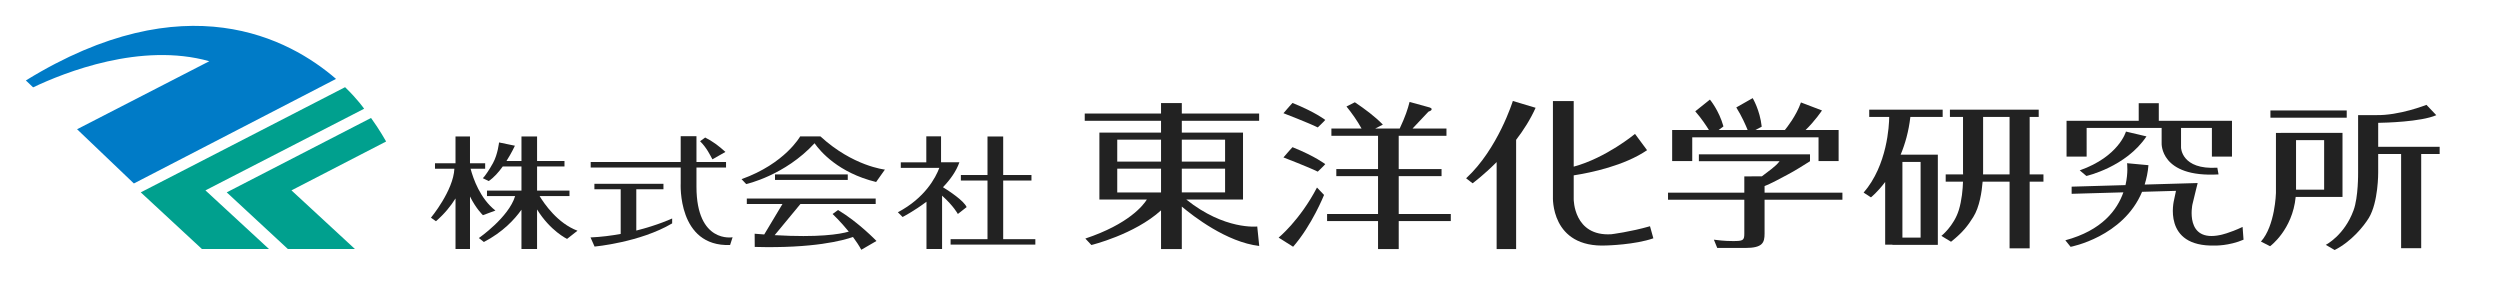 <svg version="1.1" id="レイヤー_1" xmlns="http://www.w3.org/2000/svg" xmlns:xlink="http://www.w3.org/1999/xlink" x="0px"
	 y="0px" width="290px" height="35px" viewBox="0 0 290 35" enable-background="new 0 0 290 35" xml:space="preserve">
<g>
	<g>
		<path fill="#222222" d="M84.15,17.623c-0.78-0.71-1.53-1.26-2.35-1.67l-0.59,0.43c0.79,0.78,1.18,1.65,1.43,2.1L84.15,17.623z"/>
		<path fill="#222222" d="M145.84,26.272c0,0-3.779,0.444-8.236-3.13h4.506h0.86h1.22v-7.76h-1.22h-0.86h-5.02v-1.37h8.97v-0.84
			h-8.97v-1.22h-2.41v1.22h-8.85v0.84h8.85v1.37h-5.08h-0.67h-1.4v7.76h1.4h0.67h3.44c-0.418,0.669-2.104,2.849-7.14,4.53l0.7,0.75
			c0,0,4.995-1.215,8.08-4.021v4.491h2.41v-4.929c1.305,1.101,5.195,4.128,8.98,4.569L145.84,26.272z M137.09,22.322v-2.76h5.02
			v2.76H137.09z M142.11,16.203v2.54h-5.02v-2.54H142.11z M134.68,16.203v2.54h-5.08v-2.54H134.68z M129.6,19.563h5.08v2.76h-5.08
			V19.563z"/>
		<path fill="#222222" d="M162.25,20.433h4.97v-0.82h-4.97v-3.86h5.54v-0.84h-3.938c0.643-0.689,1.338-1.425,1.849-1.96
			c0.22-0.09,0.37-0.14,0.37-0.29c0-0.11-0.13-0.16-0.24-0.2l-2.32-0.64c-0.217,0.85-0.486,1.684-1.147,3.09h-2.847l0.895-0.46
			c-0.95-0.97-2.09-1.81-3.25-2.59l-0.97,0.49c0.619,0.763,1.267,1.679,1.75,2.56h-3.5v0.84h5.41v3.86h-4.84v0.82h4.84v4.39h-5.91
			v0.82h5.91v3.25h2.4v-3.25h6.04v-0.82h-6.04V20.433z"/>
		<path fill="#222222" d="M148.88,13.132c0,0,2.94,1.13,3.98,1.65c0,0,0.65-0.61,0.87-0.87c0,0-1.12-0.89-3.8-1.97
			C149.93,11.942,149.24,12.692,148.88,13.132z"/>
		<path fill="#222222" d="M148.88,18.262c0,0,2.94,1.13,3.98,1.65c0,0,0.65-0.61,0.87-0.87c0,0-1.12-0.89-3.8-1.97
			C149.93,17.072,149.24,17.822,148.88,18.262z"/>
		<path fill="#222222" d="M148.32,27.563l1.68,1.06c2.19-2.5,3.59-6.01,3.59-6.01l-0.82-0.86
			C150.79,25.552,148.32,27.563,148.32,27.563z"/>
		<path fill="#222222" d="M204.69,21.583c0.22-0.1,0.46-0.13,2.64-1.31c0.92-0.48,2.06-1.21,2.63-1.57v-0.8h-12.89v0.8h9.36
			c-0.48,0.64-1.23,1.1-2.05,1.75l-2.04,0.01v1.89h-8.85v0.82h8.85v3.93c0,0.79-0.15,0.86-1.32,0.86c-1.05,0-1.8-0.11-2.21-0.16
			l0.39,0.96h3.25c2.02,0,2.24-0.61,2.24-1.67v-3.92h9.03v-0.82h-9.03V21.583z"/>
		<path fill="#222222" d="M196.3,15.933h14.65v2.75h2.33v-3.6h-0.9h-1.43h-1.503c1.126-1.095,1.903-2.27,1.903-2.27l-2.44-0.93
			c-0.546,1.565-1.669,2.959-1.869,3.2h-3.421l0.74-0.39c-0.21-1.93-1.05-3.31-1.05-3.31l-1.9,1.08
			c0.647,1.037,1.1,2.077,1.318,2.62h-3.371l0.563-0.42c-0.52-1.87-1.57-3.11-1.57-3.11l-1.7,1.36
			c0.701,0.803,1.255,1.634,1.587,2.17H196.3h-0.71h-1.62v3.6h2.33V15.933z"/>
		<path fill="#222222" d="M235.44,13.563h1.05v-0.84h-1.05h-2.33h-3.07h-2.33h-1.52v0.84h1.52v6.37c0,0,0.005,0.122,0.008,0.3H225.7
			v0.84h2.009c-0.029,0.889-0.137,2.152-0.489,3.3c-0.57,1.84-2.02,2.99-2.02,2.99l1.12,0.68c1.45-1.16,1.97-1.91,2.58-2.87
			c0.727-1.151,0.99-2.939,1.085-4.1h3.125v7.73h2.33v-7.73h1.6v-0.84h-1.6V13.563z M230.034,20.232
			c0.006-0.188,0.006-0.3,0.006-0.3v-6.37h3.07v6.67H230.034z"/>
		<path fill="#222222" d="M222.79,17.942h-2.11h-0.205c0.512-1.226,0.932-2.681,1.128-4.38h3.747v-0.84h-8.52v0.84h2.319
			c-0.011,0.964-0.212,5.603-2.969,8.78l0.85,0.55c0,0,0.75-0.586,1.65-1.784v7.273h0.84v0.02h5.26v-0.02h0.01v-10.44h-0.01H222.79z
			 M222.79,18.782v8.78h-2.11v-8.78H222.79z"/>
		<path fill="#222222" d="M283,17.032h-7.13V14.25c0.783-0.012,4.941-0.11,6.74-0.888l-1.14-1.2c-0.01,0-3.17,1.27-5.92,1.19h-2.01
			v6.67c0,0,0.04,2.85-0.53,4.38c-1.07,2.92-3.22,4-3.22,4l1.03,0.6c1.94-0.98,3.37-2.75,3.97-3.73c1.11-1.85,1.08-5.25,1.08-5.25
			v-2.16h2.66v10.93h2.33v-10.93H283V17.032z"/>
		<rect x="263.37" y="12.813" fill="#222222" width="8.85" height="0.84"/>
		<path fill="#222222" d="M271.73,22.842v-0.53v-0.31v-5.75v-0.84h-2.13h-5.03v0.01h-0.56v6.97c0,0-0.09,3.79-1.74,5.63l1.06,0.54
			c0,0,2.597-1.887,2.97-5.72H271.73z M269.6,22.002h-3.26v-5.75h3.26V22.002z"/>
		<path fill="#222222" d="M62.592,22.743h3.468v-0.63H62.3v-2.8h3.18v-0.64H62.3v-2.84h-1.81v2.84h-1.738
			c0.601-0.945,0.978-1.77,0.978-1.77l-1.84-0.38c0,0-0.14,1.37-0.7,2.39c-0.4,0.74-0.98,1.59-1.18,1.76l0.68,0.33
			c0.602-0.402,1.159-1.038,1.628-1.69h2.172v2.8h-4v0.63h3.266c-0.736,2.465-4.207,4.87-4.207,4.87l0.58,0.46
			c2.207-1.151,3.567-2.624,4.36-3.746v4.556h1.81v-4.585c1.54,2.495,3.48,3.416,3.48,3.416l1.21-0.95
			C64.681,25.905,63.121,23.618,62.592,22.743z"/>
		<path fill="#222222" d="M56.02,24.962l1.45-0.54c-1.771-1.375-2.576-3.7-2.882-4.85h1.691v-0.63h-1.76v-3.11h-1.68v3.11h-2.38
			v0.63h2.249c-0.118,2.545-2.718,5.68-2.718,5.68l0.58,0.41c1.004-0.869,1.732-1.781,2.27-2.645v5.865h1.68V22.79
			C55.229,24.226,56.02,24.962,56.02,24.962z"/>
		<path fill="#222222" d="M73.81,21.953h3.15v-0.63h-8.01v0.63H72v5.183c-1.079,0.198-2.256,0.351-3.5,0.407l0.47,1.06
			c0,0,5.27-0.48,9-2.69v-0.57c0,0-1.634,0.77-4.16,1.403V21.953z"/>
		<path fill="#222222" d="M80.79,21.672v-2.24h3.43v-0.64h-3.43v-2.99h-1.83v2.99H68.52v0.64h10.44v1.83c0,0-0.4,7.38,5.73,7.16
			l0.29-0.9C84.98,27.522,80.8,28.282,80.79,21.672z"/>
		<rect x="89.9" y="20.232" fill="#222222" width="8.44" height="0.64"/>
		<path fill="#222222" d="M92.82,15.822c0,0-1.75,3.15-6.8,4.96l0.54,0.57c0,0,4.478-0.983,7.929-4.735
			c0.667,0.95,2.768,3.424,7.141,4.495l1.02-1.44c0,0-3.7-0.38-7.48-3.85H92.82z"/>
		<path fill="#222222" d="M97.21,24.362l-0.63,0.46c0,0,0.923,0.873,1.878,2.046c-1.075,0.312-3.522,0.704-8.597,0.41l2.989-3.615
			h8.73v-0.63H86.63v0.63h4.138l-2.118,3.535c-0.365-0.027-0.721-0.051-1.11-0.085l0.01,1.53c6.815,0.189,10.251-0.75,11.396-1.152
			c0.354,0.475,0.692,0.979,0.965,1.482l1.76-1.02C101.67,27.953,99.59,25.782,97.21,24.362z"/>
		<polygon fill="#222222" points="116.37,20.942 119.65,20.942 119.65,20.302 116.37,20.302 116.37,15.833 114.55,15.833 
			114.55,20.302 111.46,20.302 111.46,20.942 114.55,20.942 114.55,27.743 110.27,27.743 110.27,28.373 120.1,28.373 120.1,27.743 
			116.37,27.743 		"/>
		<path fill="#222222" d="M111.11,24.822l1.02-0.8c-0.333-0.752-2.045-1.871-2.747-2.306c0.825-0.858,1.54-1.835,1.907-2.895h-2.12
			c0,0-0.002,0.008-0.002,0.01h-0.007v-3.02h-1.71v3.02h-2.96v0.64h4.473c-0.429,1.128-1.657,3.491-4.813,5.15l0.55,0.55
			c0,0,1.302-0.664,2.77-1.771v5.481h1.81v-6.186C110.647,23.923,111.11,24.822,111.11,24.822z"/>
		<path fill="#222222" d="M186.91,27.172c-4.38,0.27-4.36-4.07-4.36-4.07v-2.761c2.027-0.316,5.861-1.117,8.51-2.919l-1.4-1.89
			c0,0-3.356,2.787-7.11,3.798v-7.607h-2.41v11.1c0,0-0.31,5.98,6.24,5.65c0,0,3.28-0.08,5.41-0.83l-0.39-1.4
			C189.12,26.902,186.91,27.172,186.91,27.172z"/>
		<path fill="#222222" d="M175.49,11.712c0,0-1.72,5.56-5.42,8.97l0.75,0.58c0,0,1.253-0.917,2.79-2.461v10.092h2.26V16.221
			c0.852-1.113,1.656-2.364,2.26-3.718L175.49,11.712z"/>
		<path fill="#222222" d="M257.59,27.252c-4.22,0.92-3.27-3.53-3.27-3.53l0.4-1.65l0.21-0.84l-6.149,0.177
			c0.213-0.689,0.376-1.426,0.439-2.247l-2.48-0.23c0,0,0.152,1.095-0.183,2.54l-6.247,0.18v0.83l6.001-0.171
			c-0.709,2.023-2.46,4.415-6.731,5.561l0.61,0.76c0,0,6.106-1.142,8.289-6.382l3.935-0.112l-0.224,1.055c0,0-1.42,5.46,4.74,5.29
			c0,0,1.62,0.05,3.32-0.68l-0.11-1.48C258.6,27.052,257.59,27.252,257.59,27.252z"/>
		<path fill="#222222" d="M242.05,14.842h8.7v1.77c0,0-0.21,4.01,6.6,3.62l-0.14-0.78c-4.17,0.26-4.21-2.33-4.21-2.33v-2.28h3.58
			v3.32h2.33v-4.15h-0.9h-1.43h-6.16v-2.04h-2.33v2.04h-6.04h-0.72h-1.61v4.15h2.33V14.842z"/>
		<path fill="#222222" d="M241.25,19.762l0.77,0.65c0,0,4.59-1.03,6.97-4.59l-2.38-0.56C246.61,15.262,245.81,18.152,241.25,19.762z
			"/>
	</g>
	<path fill="#00A08E" d="M23.83,22.083l7.37,6.8h-7.78l-7.09-6.57l23.7-12.2c1.47,1.42,2.21,2.5,2.21,2.5L23.83,22.083z"/>
	<path fill="#007BC7" d="M15.53,21.282l-6.59-6.29l15.34-7.89c-7.93-2.23-16.78,1.29-20.439,3.03L3,9.333
		c18.5-11.39,30.58-4.85,35.98-0.18L15.53,21.282z"/>
	<path fill="#00A08E" d="M43.04,13.683l-16.74,8.63l7.09,6.57h7.78l-7.36-6.8l10.98-5.67C44.79,16.413,44.03,15.042,43.04,13.683z"
		/>
</g>
</svg>

